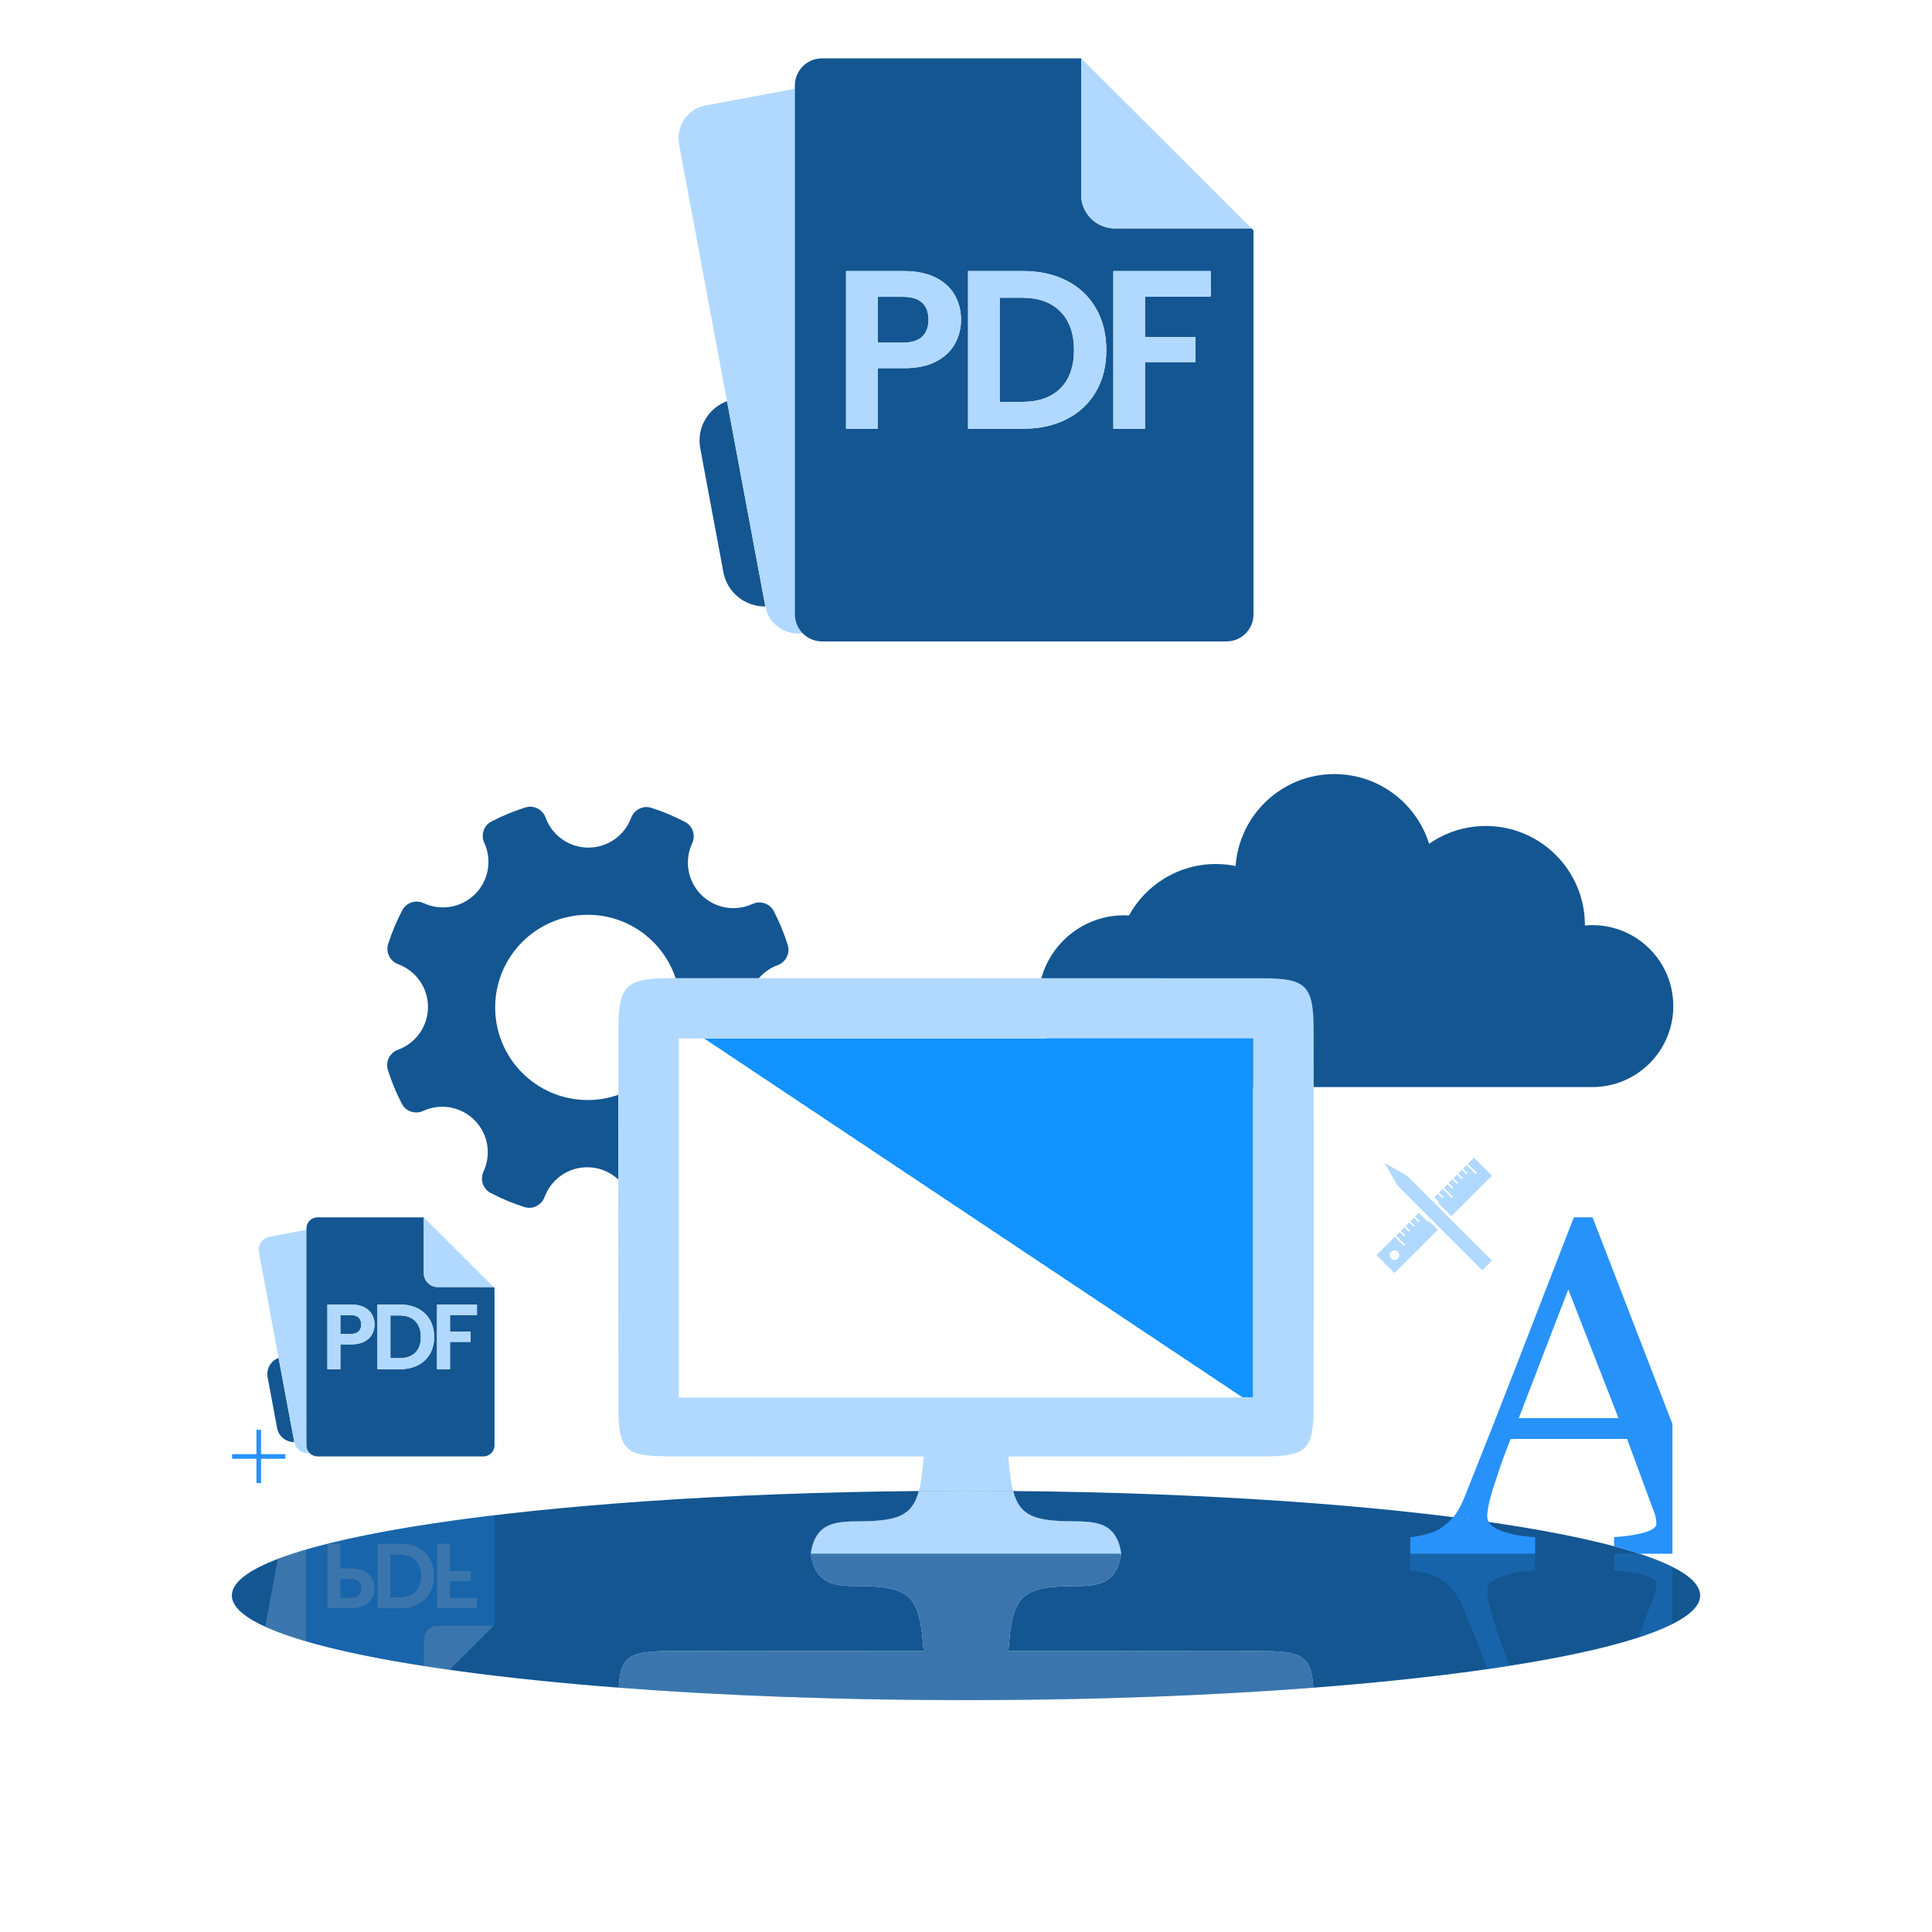 <?xml version="1.0" encoding="utf-8"?>
<!-- Generator: Adobe Illustrator 27.4.1, SVG Export Plug-In . SVG Version: 6.00 Build 0)  -->
<svg version="1.1" id="Work" xmlns="http://www.w3.org/2000/svg" xmlns:xlink="http://www.w3.org/1999/xlink" x="0px" y="0px"
	 viewBox="0 0 150 149.998" style="enable-background:new 0 0 150 149.998;" xml:space="preserve">
<style type="text/css">
	.st0{fill:#135692;}
	.st1{fill:none;}
	.st2{fill:#1293FF;}
	.st3{fill:#B1D9FF;}
	.st4{opacity:0.25;}
	.st5{opacity:0.25;fill:#2792FA;}
	.st6{fill:#2792FA;}
</style>
<path class="st0" d="M123.629,71.827c-0.195,0-0.387,0.012-0.578,0.029
	c0-0.01,0.001-0.019,0.001-0.029c0-4.252-3.447-7.698-7.698-7.698
	c-1.637,0-3.151,0.514-4.399,1.385c-0.973-3.136-3.897-5.414-7.354-5.414
	c-4.062,0-7.381,3.148-7.67,7.135c-0.495-0.1-1.006-0.153-1.53-0.153
	c-2.91,0-5.442,1.616-6.751,3.999c-0.124-0.007-0.246-0.019-0.371-0.019
	c-3.683,0-6.669,2.986-6.669,6.669c0,3.683,2.986,6.669,6.669,6.669h36.349
	c3.472,0,6.286-2.814,6.286-6.286C129.915,74.641,127.1,71.827,123.629,71.827z"/>
<path class="st0" d="M45.616,85.407c-3.971-0.011-7.182-3.24-7.17-7.211
	c0.011-3.972,3.24-7.182,7.211-7.171c3.172,0.009,5.854,2.073,6.801,4.927
	c1.509-0.001,3.75-0.003,6.459-0.004c0.391-0.45,0.888-0.807,1.46-1.015
	c0.636-0.231,0.985-0.917,0.784-1.562c-0.286-0.915-0.651-1.794-1.086-2.632
	c-0.311-0.598-1.039-0.836-1.651-0.555c-1.311,0.602-2.911,0.364-3.988-0.718
	c-1.077-1.083-1.306-2.684-0.696-3.992c0.285-0.61,0.05-1.34-0.546-1.654
	c-0.835-0.44-1.712-0.81-2.625-1.101c-0.644-0.206-1.332,0.141-1.567,0.775
	c-0.501,1.354-1.801,2.318-3.329,2.314c-1.528-0.004-2.823-0.976-3.315-2.333
	c-0.231-0.636-0.917-0.986-1.563-0.784c-0.918,0.287-1.801,0.653-2.641,1.091
	c-0.598,0.311-0.836,1.04-0.555,1.652c0.603,1.31,0.367,2.911-0.716,3.988
	c-1.082,1.077-2.684,1.307-3.992,0.698c-0.611-0.285-1.34-0.05-1.654,0.546
	c-0.44,0.835-0.81,1.713-1.1,2.626c-0.205,0.644,0.141,1.332,0.776,1.567
	c1.355,0.5,2.32,1.8,2.316,3.328c-0.004,1.528-0.974,2.823-2.331,3.317
	c-0.635,0.231-0.985,0.917-0.783,1.563c0.286,0.915,0.651,1.794,1.087,2.631
	c0.311,0.598,1.039,0.836,1.652,0.554c1.311-0.603,2.911-0.366,3.989,0.717
	c1.077,1.082,1.307,2.684,0.697,3.992c-0.285,0.611-0.05,1.34,0.546,1.654
	c0.835,0.44,1.712,0.809,2.625,1.1c0.644,0.205,1.332-0.141,1.567-0.775
	c0.5-1.354,1.8-2.319,3.328-2.315c0.932,0.002,1.774,0.367,2.404,0.957
	c0.001-2.195-0.002-4.389,0-6.583C47.259,85.26,46.456,85.409,45.616,85.407z"
	/>
<path class="st0" d="M54.62,131.461c0.806,0.044,1.621,0.085,2.444,0.124
	c-0.823-0.039-1.638-0.08-2.444-0.124H54.62z"/>
<path class="st0" d="M60.948,131.748c-0.001,0-0.003-0-0.004-0
	c1.006,0.036,2.025,0.068,3.052,0.097c-0,0-0.001-0-0.001-0
	C62.97,131.816,61.953,131.784,60.948,131.748z"/>
<path class="st0" d="M132,123.871c0-4.313-23.568-7.839-53.341-8.108l0,0
	c0.52,1.94,1.662,2.33,4.601,2.355c1.749,0.015,3.435,0.021,3.79,2.516
	c-0.355,2.494-2.041,2.501-3.79,2.516c-3.977,0.034-4.666,0.727-4.973,5.04
	c6.578,0,13.143-0.006,19.708,0.003c3.087,0.004,3.83,0.378,3.967,2.841
	C119.843,129.661,132,126.968,132,123.871z"/>
<path class="st0" d="M71.667,131.983L71.667,131.983c1.104,0.009,2.213,0.015,3.333,0.015
	c-1.119,0-2.228-0.006-3.331-0.015C71.668,131.983,71.668,131.983,71.667,131.983z"/>
<path class="st0" d="M70.66,131.972c-0.781-0.008-1.559-0.019-2.332-0.031
	c-0.363-0.006-0.724-0.013-1.085-0.02c-0.773-0.015-1.541-0.032-2.304-0.052
	c-0.144-0.004-0.287-0.007-0.431-0.011c-0.036-0.001-0.071-0.002-0.107-0.003
	c2.187,0.059,4.417,0.099,6.684,0.121c-0.067-0.001-0.133-0.001-0.2-0.002
	C70.811,131.973,70.735,131.973,70.66,131.972z"/>
<path class="st0" d="M48.045,131.032c-0,0-0.001-0-0.001-0
	c0.927,0.071,1.871,0.138,2.828,0.201h-0
	C49.916,131.17,48.971,131.103,48.045,131.032z"/>
<path class="st0" d="M66.74,123.149c-1.749-0.015-3.435-0.021-3.79-2.516
	c0.355-2.494,2.041-2.501,3.79-2.516c2.939-0.025,4.081-0.415,4.601-2.355
	c-29.773,0.269-53.341,3.795-53.341,8.108c0,3.097,12.157,5.79,30.038,7.161
	c0.137-2.463,0.881-2.836,3.967-2.841c6.565-0.009,13.13-0.003,19.708-0.003
	C71.406,123.876,70.717,123.183,66.74,123.149z"/>
<path class="st0" d="M51.181,131.254c0.013,0.001,0.026,0.002,0.04,0.003
	c-0.007-0-0.015-0.001-0.022-0.001
	C51.193,131.255,51.187,131.254,51.181,131.254z"/>
<path class="st0" d="M53.85,131.417c-0.783-0.045-1.558-0.092-2.324-0.141
	c-0.001-0-0.001,0-0.002-0c0.901,0.058,1.814,0.113,2.74,0.165
	c-0.022-0.001-0.044-0.003-0.066-0.004
	C54.083,131.43,53.966,131.424,53.85,131.417z"/>
<path class="st0" d="M60.863,131.745c-1.073-0.039-2.133-0.083-3.181-0.131
	c-0-0-0.001,0-0.001-0c-0,0-0,0-0,0
	c1.057,0.048,2.124,0.092,3.207,0.132c-0.003-0-0.006-0-0.009-0
	C60.873,131.746,60.868,131.745,60.863,131.745z"/>
<path class="st0" d="M98.779,131.256c0.013-0.001,0.026-0.002,0.04-0.003
	c-0.006,0-0.012,0.001-0.018,0.001
	C98.794,131.255,98.786,131.256,98.779,131.256z"/>
<path class="st0" d="M96.15,131.417c-0.116,0.007-0.232,0.013-0.348,0.02
	c-0.022,0.001-0.044,0.003-0.066,0.004c0.925-0.052,1.838-0.106,2.74-0.165
	c-0.001,0-0.001,0-0.002,0C97.707,131.325,96.933,131.373,96.15,131.417z"/>
<path class="st0" d="M99.129,131.234H99.129c0.956-0.064,1.901-0.13,2.828-0.201
	c-0,0-0.001,0-0.001,0C101.029,131.103,100.084,131.17,99.129,131.234z"/>
<path class="st0" d="M92.936,131.585c0.823-0.039,1.638-0.08,2.444-0.124h-0
	C94.574,131.505,93.759,131.546,92.936,131.585z"/>
<path class="st0" d="M86.005,131.845c-0,0-0.001,0-0.001,0
	c1.027-0.029,2.045-0.06,3.052-0.097c-0.001,0-0.003,0-0.004,0
	C88.047,131.784,87.03,131.816,86.005,131.845z"/>
<path class="st0" d="M92.318,131.614c-1.048,0.047-2.107,0.092-3.181,0.131
	c-0.005,0-0.01,0-0.015,0c-0.003,0-0.006,0-0.009,0
	c1.082-0.039,2.15-0.084,3.207-0.132c-0,0-0,0-0,0
	C92.319,131.614,92.318,131.614,92.318,131.614z"/>
<path class="st0" d="M85.061,131.869c-0.763,0.019-1.531,0.037-2.304,0.052
	c-0.361,0.007-0.722,0.014-1.085,0.02c-0.772,0.013-1.55,0.023-2.332,0.031
	c-0.076,0.001-0.151,0.002-0.227,0.002c-0.066,0.001-0.133,0.002-0.2,0.002
	c2.267-0.022,4.498-0.063,6.684-0.121c-0.035,0.001-0.071,0.002-0.107,0.003
	C85.348,131.861,85.204,131.865,85.061,131.869z"/>
<path class="st0" d="M78.331,131.983c-1.103,0.009-2.212,0.015-3.331,0.015
	c1.12,0,2.229-0.006,3.333-0.015l0,0C78.332,131.983,78.332,131.983,78.331,131.983z"
	/>
<path class="st0" d="M97.995,128.191c-6.565-0.009-13.13-0.003-19.708-0.003
	c0.307-4.312,0.995-5.005,4.973-5.04c1.749-0.015,3.435-0.021,3.79-2.516
	c-0.355-2.494-2.041-2.501-3.79-2.516c-2.939-0.025-4.081-0.415-4.601-2.355
	C77.448,115.752,76.23,115.744,75,115.744s-2.448,0.008-3.659,0.018
	c-0.52,1.94-1.662,2.33-4.601,2.355c-1.749,0.015-3.435,0.021-3.79,2.516
	c0.355,2.494,2.041,2.501,3.79,2.516c3.977,0.034,4.666,0.727,4.973,5.04
	c-6.578,0-13.143-0.006-19.708,0.003c-3.087,0.004-3.83,0.378-3.967,2.841
	c0.002,0,0.004,0,0.006,0c0,0,0.001,0,0.001,0
	c0.926,0.071,1.871,0.138,2.827,0.201h0
	c0.103,0.007,0.207,0.013,0.31,0.02c0.006,0,0.012,0.001,0.018,0.001
	c0.007,0,0.015,0.001,0.022,0.001c0.101,0.007,0.203,0.013,0.304,0.02
	c0.001,0,0.001,0,0.002,0c0.766,0.049,1.54,0.097,2.324,0.141
	c0.116,0.007,0.232,0.013,0.348,0.02c0.022,0.001,0.044,0.003,0.066,0.004
	c0.119,0.007,0.236,0.013,0.355,0.02h0c0.806,0.044,1.621,0.085,2.444,0.124
	c0.206,0.01,0.409,0.02,0.616,0.03c0,0,0,0,0,0
	c0,0,0.001,0,0.001,0c1.048,0.047,2.107,0.092,3.181,0.131
	c0.005,0,0.01,0,0.015,0c0.003,0,0.006,0,0.009,0
	c0.019,0.001,0.038,0.001,0.057,0.002c0.001,0,0.003,0,0.004,0
	c1.004,0.036,2.022,0.068,3.047,0.097c0,0,0.001,0,0.001,0
	c0.135,0.004,0.271,0.007,0.406,0.01c0.035,0.001,0.071,0.002,0.107,0.003
	c0.144,0.004,0.288,0.007,0.431,0.011c0.763,0.019,1.531,0.037,2.304,0.052
	c0.361,0.007,0.722,0.014,1.085,0.02c0.772,0.013,1.55,0.023,2.332,0.031
	c0.076,0.001,0.151,0.002,0.227,0.002c0.066,0.001,0.133,0.002,0.2,0.002
	c0.194,0.002,0.386,0.005,0.581,0.006c0.001,0,0.001,0,0.002,0
	c1.103,0.009,2.212,0.015,3.331,0.015s2.228-0.006,3.331-0.015
	c0.001,0,0.001,0,0.002,0c0.195-0.002,0.387-0.004,0.581-0.006
	c0.067-0.001,0.133-0.001,0.2-0.002c0.076-0.001,0.151-0.002,0.227-0.002
	c0.781-0.008,1.559-0.019,2.332-0.031c0.363-0.006,0.724-0.013,1.085-0.02
	c0.773-0.015,1.541-0.032,2.304-0.052c0.144-0.004,0.287-0.007,0.431-0.011
	c0.036-0.001,0.071-0.002,0.107-0.003c0.135-0.004,0.271-0.007,0.406-0.01
	c0,0,0.001-0,0.001-0c1.025-0.029,2.042-0.06,3.047-0.097
	c0.001,0,0.003-0,0.004-0c0.019-0.001,0.038-0.001,0.057-0.002
	c0.003-0,0.006-0,0.009-0c0.005-0,0.01-0,0.015-0
	c1.073-0.039,2.133-0.083,3.181-0.131c0-0,0.001,0,0.001-0
	c0,0,0,0,0,0c0.207-0.009,0.41-0.02,0.616-0.03
	c0.823-0.039,1.638-0.08,2.444-0.124h0c0.119-0.007,0.237-0.013,0.355-0.02
	c0.022-0.001,0.044-0.003,0.066-0.004c0.116-0.007,0.233-0.013,0.348-0.02
	c0.783-0.045,1.558-0.092,2.324-0.141c0.001-0,0.001,0,0.002-0
	c0.101-0.007,0.203-0.013,0.304-0.02c0.007-0,0.015-0.001,0.022-0.001
	c0.006-0,0.012-0.001,0.018-0.001c0.103-0.007,0.207-0.013,0.31-0.02
	h0c0.956-0.064,1.901-0.13,2.827-0.201c0,0,0.001-0,0.001-0
	c0.002-0,0.004-0,0.006-0
	C101.826,128.569,101.082,128.195,97.995,128.191z"/>
<g>
	<g>
		<polygon class="st1" points="54.666,80.623 52.704,80.623 52.704,108.499 74.267,108.499 
			75.733,108.499 96.48,108.499 		"/>
		<polygon class="st2" points="97.296,108.499 97.296,80.623 75.733,80.623 74.267,80.623 
			54.666,80.623 96.48,108.499 		"/>
		<path class="st3" d="M78.659,115.763c-0.184-0.685-0.292-1.559-0.372-2.685
			c6.578,0,13.143,0.006,19.708-0.003c3.5-0.005,3.991-0.471,3.997-3.934
			c0.016-9.719,0.015-19.437-0.001-29.156c-0.006-3.45-0.553-4.03-3.95-4.033
			c-7.436-0.008-38.645-0.008-46.081,0c-3.396,0.004-3.944,0.584-3.95,4.033
			c-0.017,9.719-0.017,19.437-0.001,29.156c0.006,3.463,0.497,3.929,3.997,3.934
			c6.565,0.009,13.13,0.003,19.708,0.003c-0.08,1.125-0.188,2-0.372,2.685
			C72.552,115.752,73.77,115.744,75,115.744S77.448,115.752,78.659,115.763z
			 M52.704,108.499V80.623h1.961h19.601h1.466h21.563v27.876h-0.816H75.733h-1.466
			H52.704z"/>
		<path class="st3" d="M75,115.744c-1.23,0-2.448,0.008-3.659,0.018l0,0
			C72.552,115.752,73.77,115.744,75,115.744z"/>
		<path class="st3" d="M78.659,115.763L78.659,115.763C77.448,115.752,76.23,115.744,75,115.744
			C76.23,115.744,77.448,115.752,78.659,115.763z"/>
		<path class="st3" d="M75,115.744c-1.23,0-2.448,0.008-3.659,0.018l0,0
			C72.552,115.752,73.77,115.744,75,115.744z"/>
		<path class="st3" d="M78.659,115.763L78.659,115.763C77.448,115.752,76.23,115.744,75,115.744
			C76.23,115.744,77.448,115.752,78.659,115.763z"/>
		<path class="st3" d="M78.659,115.763L78.659,115.763C77.448,115.752,76.23,115.744,75,115.744
			C76.23,115.744,77.448,115.752,78.659,115.763z"/>
		<path class="st3" d="M75,115.744c-1.23,0-2.448,0.008-3.659,0.018l0,0
			C72.552,115.752,73.77,115.744,75,115.744z"/>
		<path class="st3" d="M66.74,118.118c-1.749,0.015-3.435,0.021-3.79,2.516h24.099
			c-0.355-2.494-2.041-2.501-3.79-2.516c-2.939-0.025-4.081-0.415-4.601-2.355
			C77.448,115.752,76.23,115.744,75,115.744s-2.448,0.008-3.659,0.018
			C70.821,117.702,69.679,118.092,66.74,118.118z"/>
	</g>
	<g class="st4">
		<path class="st3" d="M79.34,131.972c-0.335,0.004-0.668,0.008-1.005,0.011
			C78.672,131.98,79.005,131.975,79.34,131.972z"/>
		<path class="st3" d="M60.93,131.748c-0.022-0.001-0.045-0.001-0.067-0.002
			C60.885,131.746,60.908,131.747,60.93,131.748z"/>
		<path class="st3" d="M57.68,131.614c-0.199-0.009-0.393-0.019-0.591-0.029
			C57.287,131.595,57.482,131.605,57.68,131.614z"/>
		<path class="st3" d="M64.939,131.869c-0.314-0.008-0.629-0.015-0.941-0.024
			C64.31,131.854,64.626,131.861,64.939,131.869z"/>
		<path class="st3" d="M71.664,131.983c-0.337-0.003-0.67-0.007-1.005-0.011
			C70.995,131.975,71.328,131.98,71.664,131.983z"/>
		<path class="st3" d="M68.328,131.94c-0.363-0.006-0.724-0.013-1.085-0.02
			C67.604,131.928,67.965,131.934,68.328,131.94z"/>
		<path class="st3" d="M92.911,131.586c-0.198,0.009-0.393,0.019-0.591,0.029
			C92.518,131.605,92.713,131.595,92.911,131.586z"/>
		<polygon class="st3" points="48.038,131.032 48.042,131.032 48.038,131.032 		"/>
		<path class="st3" d="M99.127,131.234c-0.215,0.014-0.432,0.028-0.648,0.042
			C98.695,131.262,98.912,131.248,99.127,131.234z"/>
		<path class="st3" d="M82.757,131.921c-0.361,0.007-0.722,0.014-1.085,0.02
			C82.035,131.934,82.396,131.928,82.757,131.921z"/>
		<path class="st3" d="M89.137,131.745c-0.022,0.001-0.045,0.001-0.067,0.002
			C89.092,131.747,89.115,131.746,89.137,131.745z"/>
		<polygon class="st3" points="101.962,131.032 101.962,131.032 101.958,131.032 		"/>
		<path class="st3" d="M51.521,131.276c-0.216-0.014-0.434-0.027-0.648-0.042
			C51.088,131.248,51.305,131.262,51.521,131.276z"/>
		<path class="st3" d="M96.15,131.417c-0.254,0.015-0.508,0.029-0.765,0.043
			C95.641,131.446,95.895,131.432,96.15,131.417z"/>
		<path class="st3" d="M86.002,131.845c-0.312,0.009-0.627,0.016-0.941,0.024
			C85.374,131.861,85.69,131.854,86.002,131.845z"/>
		<path class="st3" d="M54.615,131.46c-0.256-0.014-0.51-0.029-0.765-0.043
			C54.105,131.432,54.359,131.446,54.615,131.46z"/>
		<path class="st3" d="M78.336,131.983c0.132-0.001,0.263-0.003,0.394-0.004
			c-0.133,0.001-0.264,0.003-0.396,0.004
			C78.334,131.983,78.335,131.983,78.336,131.983z"/>
		<path class="st3" d="M78.333,131.983c0.133-0.001,0.264-0.003,0.396-0.004
			c0.128-0.001,0.256-0.003,0.384-0.004c-0.261,0.003-0.52,0.006-0.782,0.008
			C78.332,131.983,78.332,131.983,78.333,131.983z"/>
		<path class="st3" d="M71.664,131.983c0.001,0,0.002,0,0.002,0
			c-0.133-0.001-0.264-0.003-0.396-0.004
			C71.402,131.98,71.532,131.982,71.664,131.983z"/>
		<path class="st3" d="M71.271,131.978c0.133,0.001,0.264,0.003,0.396,0.004
			c0.001,0,0.001,0,0.002,0c-0.262-0.002-0.521-0.006-0.782-0.008
			C71.014,131.976,71.143,131.977,71.271,131.978z"/>
		<path class="st3" d="M63.998,131.845c0.087,0.002,0.176,0.005,0.263,0.007
			c-0.088-0.002-0.177-0.004-0.265-0.007
			C63.997,131.845,63.998,131.845,63.998,131.845z"/>
		<path class="st3" d="M63.996,131.845c0.088,0.003,0.177,0.004,0.265,0.007
			c0.082,0.002,0.164,0.004,0.246,0.006c-0.171-0.005-0.343-0.008-0.513-0.013
			C63.995,131.845,63.996,131.845,63.996,131.845z"/>
		<path class="st3" d="M57.238,131.593c0.013,0.001,0.026,0.001,0.039,0.002
			c-0.008-0-0.016-0.001-0.024-0.001
			C57.248,131.594,57.243,131.593,57.238,131.593z"/>
		<path class="st3" d="M57.278,131.595c0.134,0.007,0.267,0.013,0.402,0.019
			c-0.116-0.005-0.231-0.011-0.347-0.017
			C57.315,131.597,57.296,131.596,57.278,131.595z"/>
		<path class="st3" d="M57.089,131.586c0.04,0.002,0.079,0.004,0.119,0.006
			c-0.043-0.002-0.086-0.004-0.128-0.006
			C57.082,131.586,57.086,131.586,57.089,131.586z"/>
		<path class="st3" d="M57.68,131.614c0,0,0,0,0.001,0
			c-0.117-0.005-0.232-0.011-0.347-0.017
			C57.449,131.603,57.564,131.609,57.68,131.614z"/>
		<path class="st3" d="M57.208,131.592c0.01,0,0.021,0.001,0.031,0.001
			c0.005,0,0.01,0,0.015,0.001
			C57.238,131.593,57.223,131.592,57.208,131.592z"/>
		<path class="st3" d="M57.238,131.593c0.032,0.002,0.063,0.003,0.095,0.005
			c-0.005-0-0.011-0.001-0.016-0.001
			C57.291,131.596,57.264,131.594,57.238,131.593z"/>
		<path class="st3" d="M57.333,131.598c0.116,0.006,0.231,0.011,0.347,0.017
			c0,0,0.001,0,0.001,0c-0.123-0.006-0.244-0.012-0.365-0.018
			C57.322,131.597,57.328,131.597,57.333,131.598z"/>
		<path class="st3" d="M60.893,131.746c0.008,0,0.017,0.001,0.026,0.001
			c0.007,0,0.014,0,0.02,0.001c-0.003-0-0.006-0-0.009-0
			C60.918,131.747,60.906,131.747,60.893,131.746z"/>
		<path class="st3" d="M60.94,131.748c0.003,0,0.006,0,0.009,0
			c-0.01-0-0.019-0.001-0.029-0.001
			C60.926,131.747,60.933,131.748,60.94,131.748z"/>
		<path class="st3" d="M89.06,131.748c0.007-0,0.014-0,0.02-0.001
			c0.009-0,0.017-0.001,0.026-0.001c-0.012,0-0.025,0.001-0.037,0.001
			C89.067,131.748,89.064,131.748,89.06,131.748z"/>
		<path class="st3" d="M89.06,131.748c0.007-0,0.014-0,0.02-0.001
			c-0.01,0-0.019,0.001-0.029,0.001
			C89.055,131.748,89.057,131.748,89.06,131.748z"/>
		<path class="st3" d="M86.002,131.845c0.001-0,0.001,0,0.002-0
			c-0.088,0.003-0.177,0.004-0.265,0.007
			C85.826,131.849,85.914,131.847,86.002,131.845z"/>
		<path class="st3" d="M85.738,131.852c0.088-0.002,0.177-0.004,0.265-0.007
			c0,0,0.001-0,0.001-0c-0.17,0.005-0.343,0.009-0.513,0.013
			C85.574,131.856,85.656,131.854,85.738,131.852z"/>
		<polygon class="st3" points="101.958,131.032 101.961,131.032 101.962,131.032 101.958,131.032 
					"/>
		<polygon class="st3" points="101.958,131.032 101.961,131.032 101.955,131.032 		"/>
		<path class="st3" d="M95.381,131.461c0.085-0.005,0.168-0.01,0.253-0.014
			c-0.083,0.005-0.165,0.009-0.249,0.014
			C95.384,131.46,95.382,131.46,95.381,131.461z"/>
		<path class="st3" d="M95.381,131.461c0.085-0.005,0.168-0.01,0.253-0.014
			c0.056-0.003,0.112-0.006,0.167-0.009c-0.141,0.008-0.28,0.016-0.421,0.024
			C95.38,131.461,95.381,131.461,95.381,131.461z"/>
		<path class="st3" d="M92.722,131.595c0.013-0.001,0.026-0.001,0.039-0.002
			c-0.005,0-0.01,0-0.015,0.001
			C92.739,131.594,92.73,131.595,92.722,131.595z"/>
		<path class="st3" d="M92.32,131.614c0.135-0.006,0.269-0.013,0.402-0.019
			c-0.019,0.001-0.037,0.002-0.056,0.003
			C92.551,131.603,92.436,131.609,92.32,131.614z"/>
		<path class="st3" d="M92.319,131.614c0,0,0,0,0.001,0
			c0.116-0.005,0.231-0.011,0.347-0.017
			C92.551,131.603,92.436,131.609,92.319,131.614z"/>
		<path class="st3" d="M92.921,131.585c-0.043,0.002-0.086,0.004-0.128,0.006
			c0.039-0.002,0.079-0.004,0.119-0.006
			C92.914,131.586,92.918,131.586,92.921,131.585z"/>
		<path class="st3" d="M92.747,131.594c0.005-0,0.01-0,0.015-0.001
			c0.01-0,0.02-0.001,0.031-0.001
			C92.777,131.592,92.762,131.593,92.747,131.594z"/>
		<path class="st3" d="M92.667,131.598c0.032-0.002,0.063-0.003,0.095-0.005
			c-0.026,0.001-0.053,0.003-0.079,0.004
			C92.678,131.597,92.672,131.597,92.667,131.598z"/>
		<path class="st3" d="M92.318,131.614c0-0,0.001,0,0.001-0
			c0.117-0.005,0.232-0.011,0.347-0.017c0.005-0,0.011-0.001,0.016-0.001
			C92.562,131.603,92.44,131.609,92.318,131.614z"/>
		<path class="st3" d="M54.366,131.446c0.085,0.005,0.168,0.01,0.253,0.014
			c-0.001-0-0.003-0-0.004-0
			C54.532,131.456,54.449,131.451,54.366,131.446z"/>
		<path class="st3" d="M54.366,131.446c0.085,0.005,0.168,0.01,0.253,0.014
			c0,0,0,0,0.001,0c-0.141-0.008-0.281-0.016-0.421-0.024
			C54.255,131.44,54.311,131.443,54.366,131.446z"/>
		<path class="st3" d="M98.479,131.276c0.107-0.007,0.215-0.014,0.323-0.021
			c-0.059,0.004-0.119,0.008-0.178,0.011
			C98.575,131.269,98.527,131.273,98.479,131.276z"/>
		<path class="st3" d="M98.801,131.255c0.109-0.007,0.219-0.014,0.327-0.021
			c-0.049,0.003-0.098,0.006-0.148,0.01
			C98.921,131.247,98.861,131.251,98.801,131.255z"/>
		<path class="st3" d="M98.98,131.243c0.049-0.003,0.099-0.006,0.148-0.01
			c-0,0-0.001,0-0.001,0C99.078,131.237,99.029,131.24,98.98,131.243z"/>
		<path class="st3" d="M98.476,131.276c0.001-0,0.002-0,0.003-0
			c0.048-0.003,0.096-0.006,0.145-0.009
			C98.574,131.269,98.525,131.273,98.476,131.276z"/>
		<path class="st3" d="M98.623,131.266c0.169-0.011,0.338-0.021,0.505-0.033
			c-0.108,0.007-0.218,0.014-0.327,0.021
			C98.742,131.259,98.682,131.263,98.623,131.266z"/>
		<path class="st3" d="M98.476,131.276c0.049-0.003,0.098-0.006,0.148-0.01
			c0.059-0.004,0.119-0.008,0.178-0.011c0.109-0.007,0.219-0.014,0.327-0.021
			c0,0,0-0,0-0c-0.217,0.014-0.437,0.028-0.655,0.042
			C98.474,131.276,98.475,131.276,98.476,131.276z"/>
		<polygon class="st3" points="48.038,131.032 48.039,131.032 48.042,131.032 48.042,131.032 		"/>
		<polygon class="st3" points="48.042,131.032 48.045,131.032 48.039,131.032 		"/>
		<path class="st3" d="M51.199,131.255c0.108,0.007,0.215,0.014,0.323,0.021
			c-0.048-0.003-0.096-0.006-0.145-0.009
			C51.317,131.263,51.258,131.259,51.199,131.255z"/>
		<path class="st3" d="M50.872,131.234c0.108,0.007,0.218,0.014,0.327,0.021
			c-0.06-0.004-0.12-0.008-0.179-0.012
			C50.97,131.24,50.921,131.237,50.872,131.234z"/>
		<path class="st3" d="M50.873,131.234c-0-0-0.001,0-0.001-0
			c0.049,0.003,0.098,0.006,0.148,0.01
			C50.971,131.24,50.922,131.237,50.873,131.234z"/>
		<path class="st3" d="M51.521,131.276c0.001,0,0.002,0,0.003,0
			c-0.049-0.003-0.098-0.006-0.148-0.01
			C51.425,131.269,51.473,131.273,51.521,131.276z"/>
		<path class="st3" d="M50.872,131.234c0.167,0.011,0.336,0.022,0.505,0.033
			c-0.059-0.004-0.119-0.008-0.178-0.011
			C51.09,131.248,50.98,131.241,50.872,131.234z"/>
		<path class="st3" d="M50.872,131.234c0.108,0.007,0.218,0.014,0.327,0.021
			c0.059,0.004,0.119,0.008,0.178,0.011c0.049,0.003,0.098,0.006,0.148,0.01
			c0.001,0,0.001,0,0.002,0c-0.218-0.014-0.438-0.028-0.655-0.042
			C50.872,131.234,50.872,131.234,50.872,131.234z"/>
		<polygon class="st3" points="101.962,131.032 101.962,131.032 101.961,131.032 		"/>
		<path class="st3" d="M60.893,131.746c0.008,0,0.017,0.001,0.026,0.001
			c-0.014-0-0.028-0.001-0.041-0.001
			C60.883,131.746,60.888,131.746,60.893,131.746z"/>
		<polygon class="st3" points="48.038,131.032 48.039,131.032 48.038,131.032 		"/>
		<path class="st3" d="M92.762,131.593c0.055-0.003,0.109-0.005,0.163-0.008
			c-0.001,0-0.003,0-0.004,0
			C92.868,131.588,92.815,131.591,92.762,131.593z"/>
		<path class="st3" d="M89.107,131.746c0.005-0,0.01-0,0.015-0.001
			c-0.014,0-0.028,0.001-0.041,0.001
			C89.089,131.747,89.098,131.747,89.107,131.746z"/>
		<path class="st3" d="M57.075,131.585c0.055,0.003,0.109,0.005,0.163,0.008
			c-0.053-0.003-0.106-0.005-0.159-0.008
			C57.078,131.585,57.076,131.585,57.075,131.585z"/>
		<path class="st3" d="M92.683,131.597c0.026-0.001,0.052-0.003,0.079-0.004
			c-0.013,0.001-0.026,0.001-0.039,0.002
			C92.709,131.596,92.696,131.596,92.683,131.597z"/>
		<path class="st3" d="M57.238,131.593c0.026,0.001,0.053,0.003,0.079,0.004
			c-0.013-0.001-0.026-0.001-0.039-0.002
			C57.265,131.594,57.251,131.594,57.238,131.593z"/>
		<path class="st3" d="M97.995,128.191c-6.565-0.009-13.13-0.003-19.708-0.003
			c0.307-4.312,0.995-5.005,4.973-5.04c1.749-0.015,3.435-0.021,3.79-2.516
			H62.95c0.355,2.494,2.041,2.501,3.79,2.516
			c3.977,0.034,4.666,0.727,4.973,5.04c-6.578,0-13.143-0.006-19.708,0.003
			c-3.087,0.004-3.83,0.378-3.967,2.841c0,0,0.001,0,0.002,0
			c0.002,0,0.004,0,0.006,0c0.926,0.071,1.871,0.138,2.827,0.201
			c0.217,0.014,0.437,0.028,0.655,0.042c0.766,0.049,1.54,0.097,2.324,0.141
			c0.116,0.007,0.232,0.013,0.348,0.02c0.141,0.008,0.28,0.016,0.421,0.024
			c0.81,0.044,1.628,0.086,2.455,0.125c0.055,0.003,0.109,0.005,0.163,0.008
			c0.013,0.001,0.026,0.001,0.039,0.002c0.013,0.001,0.026,0.001,0.039,0.002
			c0.122,0.006,0.243,0.012,0.365,0.018c1.048,0.047,2.107,0.092,3.181,0.131
			c0.005,0,0.01,0,0.015,0c0.014,0,0.028,0.001,0.041,0.001
			c0.01,0,0.019,0.001,0.029,0.001c1.004,0.036,2.022,0.068,3.047,0.097
			c0.17,0.005,0.343,0.009,0.513,0.013c0.144,0.004,0.288,0.007,0.431,0.011
			c0.763,0.019,1.531,0.037,2.304,0.052c0.361,0.007,0.722,0.014,1.085,0.02
			c0.772,0.013,1.55,0.023,2.332,0.031c0.076,0.001,0.151,0.002,0.227,0.002
			c0.261,0.003,0.52,0.006,0.782,0.008c1.103,0.009,2.212,0.015,3.331,0.015
			s2.228-0.006,3.331-0.015c0.262-0.002,0.521-0.006,0.782-0.008
			c0.076-0.001,0.151-0.002,0.227-0.002c0.781-0.008,1.559-0.019,2.332-0.031
			c0.363-0.006,0.724-0.013,1.085-0.02c0.773-0.015,1.541-0.032,2.304-0.052
			c0.144-0.004,0.287-0.007,0.431-0.011c0.171-0.005,0.343-0.008,0.513-0.013
			c1.025-0.029,2.042-0.06,3.047-0.097c0.01-0,0.019-0.001,0.029-0.001
			c0.014-0,0.028-0.001,0.041-0.001c0.005-0,0.01-0,0.015-0
			c1.073-0.039,2.133-0.083,3.181-0.131c0.123-0.006,0.244-0.012,0.365-0.018
			c0.013-0.001,0.026-0.001,0.039-0.002c0.013-0.001,0.026-0.001,0.039-0.002
			c0.055-0.003,0.109-0.005,0.163-0.008c0.827-0.039,1.646-0.08,2.455-0.125
			c0.141-0.008,0.281-0.016,0.421-0.024c0.116-0.007,0.233-0.013,0.348-0.02
			c0.783-0.045,1.558-0.092,2.324-0.141c0.218-0.014,0.438-0.028,0.655-0.042
			c0.956-0.064,1.901-0.13,2.827-0.201c0.002-0,0.004-0,0.006-0
			c0.001,0,0.001-0,0.002-0C101.826,128.569,101.082,128.195,97.995,128.191z"/>
	</g>
</g>
<path class="st5" d="M39.562,117.508c0.064-0.007,0.128-0.014,0.192-0.021
	C39.69,117.494,39.626,117.501,39.562,117.508z"/>
<path class="st5" d="M51.413,116.473c0.052-0.003,0.105-0.007,0.157-0.01
	C51.518,116.466,51.465,116.47,51.413,116.473z"/>
<path class="st5" d="M46.978,116.795c-0.002,0-0.003,0-0.005,0
	c0.024-0.002,0.047-0.004,0.071-0.006
	C47.023,116.791,47.001,116.793,46.978,116.795z"/>
<path class="st5" d="M44.165,117.038c-0.002,0-0.003,0-0.005,0
	c0.009-0.001,0.018-0.002,0.027-0.002
	C44.18,117.036,44.172,117.037,44.165,117.038z"/>
<path class="st5" d="M44.218,117.033c-0.01,0.001-0.021,0.002-0.031,0.003
	c0.023-0.002,0.045-0.004,0.068-0.006
	C44.243,117.031,44.231,117.032,44.218,117.033z"/>
<path class="st5" d="M44.334,117.022c-0.039,0.004-0.077,0.007-0.116,0.011
	c0.012-0.001,0.024-0.002,0.036-0.003C44.281,117.027,44.308,117.025,44.334,117.022z"
	/>
<polygon class="st5" points="34.286,118.186 34.286,118.186 34.286,118.186 "/>
<path class="st5" d="M35.839,117.969c0.08-0.011,0.159-0.022,0.239-0.033
	C35.998,117.947,35.92,117.958,35.839,117.969z"/>
<path class="st5" d="M37.638,117.736c0.092-0.011,0.183-0.023,0.275-0.034
	C37.82,117.714,37.729,117.725,37.638,117.736z"/>
<path class="st5" d="M41.764,117.271c-0,0-0,0-0,0
	c-0.015,0.002-0.03,0.003-0.045,0.005c0.008-0.001,0.016-0.002,0.025-0.002
	C41.75,117.272,41.757,117.271,41.764,117.271z"/>
<path class="st5" d="M41.764,117.271c-0.007,0.001-0.014,0.001-0.021,0.002
	c0.007-0.001,0.014-0.001,0.022-0.002
	C41.764,117.271,41.764,117.271,41.764,117.271z"/>
<polygon class="st5" points="56.028,116.207 56.027,116.207 56.028,116.207 "/>
<polygon class="st6" points="20.269,111.009 19.91,111.009 19.91,112.9 18.019,112.9 
	18.019,113.259 19.91,113.259 19.91,115.15 20.269,115.15 20.269,113.259 
	22.16,113.259 22.16,112.9 20.269,112.9 "/>
<g>
	<path class="st0" d="M20.778,106.926l0.736,3.945c0.122,0.651,0.695,1.101,1.336,1.092
		l-1.22-6.537C21.029,105.648,20.656,106.274,20.778,106.926z"/>
	<path class="st3" d="M23.79,95.482l-2.839,0.53c-0.575,0.107-0.955,0.661-0.847,1.237
		l1.526,8.176l1.22,6.537c0.104,0.558,0.629,0.928,1.186,0.852
		c-0.152-0.155-0.246-0.367-0.246-0.602V95.482z"/>
	<path class="st0" d="M27.224,102.105h-0.798v1.46h0.798c0.278,0,0.484-0.063,0.619-0.191
		c0.134-0.127,0.201-0.305,0.201-0.536
		C28.044,102.349,27.771,102.105,27.224,102.105z"/>
	<path class="st0" d="M38.327,99.927h-4.348c-0.593,0-1.074-0.481-1.074-1.074v-4.339h-8.251
		c-0.476,0-0.863,0.386-0.863,0.863v0.106v16.73c0,0.234,0.094,0.446,0.246,0.602
		c0.157,0.161,0.375,0.261,0.617,0.261h12.876c0.476,0,0.863-0.386,0.863-0.863
		V99.992L38.327,99.927z M28.889,103.593c-0.127,0.235-0.326,0.424-0.597,0.568
		c-0.271,0.144-0.613,0.216-1.025,0.216h-0.841v1.927h-1.007v-5.02h1.848
		c0.388,0,0.719,0.068,0.993,0.202c0.273,0.134,0.478,0.319,0.615,0.554
		c0.137,0.235,0.205,0.501,0.205,0.798
		C29.08,103.107,29.016,103.359,28.889,103.593z M33.378,105.121
		c-0.218,0.377-0.528,0.668-0.928,0.874c-0.4,0.206-0.864,0.309-1.391,0.309
		h-1.755v-5.02h1.755c0.527,0,0.991,0.103,1.391,0.31
		c0.4,0.206,0.71,0.5,0.928,0.881c0.218,0.381,0.327,0.823,0.327,1.327
		C33.706,104.306,33.597,104.745,33.378,105.121z M37.03,102.098h-2.093v1.287h1.604
		v0.799h-1.604v2.121h-1.007v-5.02h3.1V102.098z"/>
	<path class="st0" d="M31.023,102.133h-0.712v3.315h0.712c0.527,0,0.935-0.144,1.222-0.431
		c0.288-0.288,0.431-0.693,0.431-1.215c0-0.523-0.144-0.932-0.431-1.226
		C31.958,102.281,31.55,102.133,31.023,102.133z"/>
	<path class="st3" d="M33.979,99.927h4.348l-5.423-5.413v4.339
		C32.904,99.446,33.385,99.927,33.979,99.927z"/>
	<path class="st3" d="M28.26,101.486c-0.273-0.134-0.604-0.202-0.993-0.202h-1.848v5.02
		h1.007v-1.927h0.841c0.412,0,0.754-0.072,1.025-0.216
		c0.271-0.144,0.47-0.333,0.597-0.568c0.127-0.235,0.191-0.487,0.191-0.755
		c0-0.297-0.068-0.563-0.205-0.798C28.738,101.805,28.534,101.621,28.26,101.486z
		 M27.843,103.374c-0.135,0.127-0.341,0.191-0.619,0.191h-0.798v-1.46h0.798
		c0.547,0,0.82,0.245,0.82,0.734C28.044,103.068,27.977,103.247,27.843,103.374z"/>
	<path class="st3" d="M32.45,101.594c-0.4-0.206-0.864-0.31-1.391-0.31h-1.755v5.02
		h1.755c0.527,0,0.991-0.103,1.391-0.309c0.4-0.206,0.71-0.497,0.928-0.874
		c0.218-0.376,0.327-0.816,0.327-1.319c0-0.504-0.109-0.946-0.327-1.327
		C33.16,102.094,32.851,101.8,32.45,101.594z M32.245,105.017
		c-0.287,0.288-0.695,0.431-1.222,0.431h-0.712v-3.315h0.712
		c0.527,0,0.935,0.147,1.222,0.442c0.288,0.295,0.431,0.704,0.431,1.226
		C32.677,104.324,32.533,104.73,32.245,105.017z"/>
	<polygon class="st3" points="33.93,106.305 34.937,106.305 34.937,104.183 36.541,104.183 
		36.541,103.385 34.937,103.385 34.937,102.098 37.03,102.098 37.03,101.285 
		33.93,101.285 	"/>
</g>
<g>
	<path class="st0" d="M54.367,34.802l1.796,9.62c0.297,1.589,1.696,2.684,3.258,2.663
		l-2.976-15.942C54.98,31.687,54.07,33.214,54.367,34.802z"/>
	<path class="st3" d="M61.713,6.895l-6.924,1.293c-1.403,0.262-2.329,1.612-2.067,3.016
		l3.722,19.939l2.976,15.942c0.254,1.362,1.534,2.263,2.891,2.077
		c-0.37-0.379-0.599-0.896-0.599-1.467V6.895z"/>
	<path class="st0" d="M70.089,23.045h-1.947v3.56h1.947c0.678,0,1.181-0.155,1.509-0.465
		c0.326-0.309,0.491-0.745,0.491-1.306C72.088,23.641,71.422,23.045,70.089,23.045
		z"/>
	<path class="st0" d="M97.163,17.734H86.56c-1.447,0-2.62-1.173-2.62-2.62V4.534H63.817
		c-1.162,0-2.104,0.942-2.104,2.104v0.258v40.8c0,0.571,0.23,1.088,0.599,1.467
		c0.382,0.392,0.914,0.637,1.505,0.637h31.401c1.162,0,2.104-0.942,2.104-2.104
		V17.893L97.163,17.734z M74.149,26.675c-0.309,0.573-0.795,1.035-1.456,1.385
		c-0.661,0.351-1.494,0.526-2.499,0.526h-2.052v4.701h-2.456V21.045h4.508
		c0.947,0,1.754,0.165,2.421,0.492c0.667,0.327,1.166,0.777,1.499,1.35
		c0.333,0.573,0.5,1.222,0.5,1.947C74.613,25.489,74.459,26.103,74.149,26.675z
		 M85.096,30.402c-0.532,0.919-1.287,1.628-2.263,2.131
		c-0.976,0.503-2.107,0.754-3.393,0.754h-4.28V21.045h4.28
		c1.286,0,2.418,0.252,3.393,0.755c0.976,0.503,1.731,1.219,2.263,2.148
		c0.532,0.93,0.798,2.008,0.798,3.236C85.894,28.412,85.628,29.484,85.096,30.402z
		 M94,23.028h-5.104v3.138h3.911v1.948h-3.911v5.173h-2.456V21.045h7.56V23.028
		z"/>
	<path class="st0" d="M79.352,23.115h-1.737v8.085h1.737c1.286,0,2.28-0.35,2.981-1.052
		c0.702-0.702,1.052-1.69,1.052-2.964c0-1.275-0.35-2.272-1.052-2.991
		C81.632,23.475,80.638,23.115,79.352,23.115z"/>
	<path class="st3" d="M86.56,17.734h10.604L83.94,4.534v10.581
		C83.94,16.561,85.113,17.734,86.56,17.734z"/>
	<path class="st3" d="M72.614,21.537c-0.667-0.327-1.474-0.492-2.421-0.492h-4.508v12.242
		h2.456v-4.701h2.052c1.005,0,1.838-0.175,2.499-0.526
		c0.661-0.35,1.147-0.812,1.456-1.385c0.31-0.572,0.465-1.187,0.465-1.841
		c0-0.725-0.167-1.373-0.5-1.947C73.78,22.314,73.281,21.864,72.614,21.537z
		 M71.597,26.14c-0.328,0.31-0.831,0.465-1.509,0.465h-1.947v-3.56h1.947
		c1.333,0,2,0.596,2,1.789C72.088,25.395,71.924,25.831,71.597,26.14z"/>
	<path class="st3" d="M82.833,21.8c-0.976-0.503-2.107-0.755-3.393-0.755h-4.28v12.242
		h4.28c1.286,0,2.418-0.251,3.393-0.754c0.976-0.503,1.731-1.213,2.263-2.131
		c0.532-0.918,0.798-1.99,0.798-3.218c0-1.228-0.266-2.306-0.798-3.236
		C84.564,23.019,83.809,22.303,82.833,21.8z M82.333,30.148
		c-0.701,0.702-1.695,1.052-2.981,1.052h-1.737v-8.085h1.737
		c1.286,0,2.28,0.359,2.981,1.078c0.702,0.719,1.052,1.716,1.052,2.991
		C83.385,28.458,83.035,29.446,82.333,30.148z"/>
	<polygon class="st3" points="86.44,33.287 88.896,33.287 88.896,28.114 92.807,28.114 
		92.807,26.166 88.896,26.166 88.896,23.028 94,23.028 94,21.045 
		86.44,21.045 	"/>
</g>
<g class="st4">
	<path class="st3" d="M21.571,121.04l-0.981,5.256c0.867,0.396,1.939,0.778,3.2,1.145
		v-7.138C22.969,120.543,22.227,120.788,21.571,121.04z"/>
	<path class="st6" d="M27.224,122.586h-0.798v1.46h0.798c0.547,0,0.82-0.245,0.82-0.734
		c0-0.23-0.068-0.409-0.201-0.536C27.709,122.65,27.502,122.586,27.224,122.586z"/>
	<path class="st6" d="M33.979,126.224h4.348l0.065-0.065v-8.513
		c-5.161,0.617-9.547,1.361-12.91,2.2h0.945v1.928h0.841
		c0.412,0,0.754,0.072,1.025,0.216c0.271,0.144,0.47,0.333,0.597,0.568
		c0.127,0.235,0.191,0.487,0.191,0.755c0,0.297-0.068,0.563-0.205,0.798
		c-0.137,0.235-0.341,0.42-0.615,0.554s-0.604,0.202-0.993,0.202h-1.849v-5.004
		c-0.576,0.144-1.115,0.292-1.629,0.441v7.138
		c2.399,0.698,5.477,1.339,9.114,1.907v-2.05
		C32.904,126.705,33.385,126.224,33.979,126.224z M33.93,119.846h1.007v2.121h1.604
		v0.799h-1.604v1.287h2.093v0.813h-3.1V119.846z M31.059,124.866h-1.755v-5.02
		h1.755c0.527,0,0.991,0.103,1.391,0.309c0.4,0.206,0.71,0.497,0.928,0.874
		c0.218,0.376,0.327,0.816,0.327,1.319s-0.109,0.946-0.327,1.327
		s-0.528,0.675-0.928,0.881C32.05,124.763,31.586,124.866,31.059,124.866z"/>
	<path class="st6" d="M31.023,120.702H30.311v3.315h0.712c0.527,0,0.935-0.147,1.222-0.442
		c0.288-0.295,0.431-0.704,0.431-1.226c0-0.522-0.144-0.928-0.431-1.215
		C31.958,120.846,31.55,120.702,31.023,120.702z"/>
	<path class="st3" d="M33.979,126.224c-0.593,0-1.074,0.481-1.074,1.074v2.05
		c0.648,0.101,1.314,0.2,1.996,0.296l3.426-3.42H33.979z"/>
	<path class="st3" d="M25.419,119.846v0.016c0.021-0.005,0.041-0.011,0.062-0.016H25.419z"
		/>
	<path class="st3" d="M27.268,124.866c0.388,0,0.719-0.068,0.993-0.202
		s0.478-0.319,0.615-0.554c0.137-0.235,0.205-0.501,0.205-0.798
		c0-0.268-0.063-0.52-0.191-0.755c-0.127-0.235-0.326-0.424-0.597-0.568
		c-0.271-0.144-0.613-0.216-1.025-0.216h-0.841v-1.928h-0.945
		c-0.021,0.005-0.041,0.011-0.062,0.016v5.004H27.268z M27.224,122.586
		c0.278,0,0.484,0.063,0.619,0.191c0.134,0.127,0.201,0.305,0.201,0.536
		c0,0.489-0.273,0.734-0.82,0.734h-0.798v-1.46H27.224z"/>
	<path class="st3" d="M32.45,120.155c-0.4-0.206-0.864-0.309-1.391-0.309h-1.755v5.02
		h1.755c0.527,0,0.991-0.103,1.391-0.31c0.4-0.206,0.71-0.5,0.928-0.881
		s0.327-0.823,0.327-1.327s-0.109-0.943-0.327-1.319
		C33.16,120.653,32.851,120.362,32.45,120.155z M32.245,123.575
		c-0.287,0.295-0.695,0.442-1.222,0.442H30.311v-3.315h0.712
		c0.527,0,0.935,0.144,1.222,0.431c0.288,0.288,0.431,0.693,0.431,1.215
		C32.677,122.872,32.533,123.281,32.245,123.575z"/>
	<polygon class="st3" points="34.937,122.766 36.541,122.766 36.541,121.968 34.937,121.968 
		34.937,119.846 33.93,119.846 33.93,124.866 37.03,124.866 37.03,124.053 
		34.937,124.053 	"/>
</g>
<g>
	<polygon class="st3" points="108.245,90.719 107.494,90.285 107.928,91.036 108.527,92.074 
		115.078,98.626 115.33,98.374 115.582,98.122 115.834,97.869 109.283,91.319 	"/>
	<path class="st3" d="M110.863,94.878l-0.712-0.712l-0.28,0.281l0.356,0.356l-0.091,0.09
		l-0.356-0.356l-0.281,0.281l0.356,0.355l-0.091,0.091l-0.356-0.356l-0.281,0.281
		l0.356,0.356l-0.091,0.091l-0.356-0.356l-0.28,0.281l0.356,0.356l-0.091,0.091
		l-0.356-0.356l-0.281,0.281l0.712,0.711l-0.091,0.091l-0.712-0.712l-1.423,1.424
		l0.711,0.712l0.687,0.686l3.364-3.364l-0.687-0.686L110.863,94.878z
		 M108.534,97.712c-0.142,0.143-0.369,0.145-0.515,0.012
		c-0.16-0.158-0.16-0.395-0.014-0.541c0.146-0.146,0.383-0.146,0.529,0
		C108.679,97.344,108.676,97.57,108.534,97.712z"/>
	<polygon class="st3" points="111.648,93.382 112.691,94.424 115.836,91.28 115.149,90.593 
		114.437,89.881 113.957,90.361 114.669,91.073 114.578,91.164 113.866,90.452 
		113.586,90.732 113.942,91.088 113.851,91.179 113.495,90.823 113.214,91.104 
		113.57,91.46 113.479,91.55 113.123,91.194 112.843,91.475 113.198,91.831 
		113.108,91.922 112.752,91.566 112.471,91.847 112.827,92.202 112.736,92.293 
		112.381,91.937 112.1,92.218 112.811,92.93 112.721,93.021 112.009,92.309 
		111.728,92.59 112.084,92.946 111.993,93.037 111.637,92.68 111.357,92.961 
		111.713,93.317 	"/>
</g>
<path class="st5" d="M116.457,127.331c-0.212-0.629-0.403-1.21-0.573-1.743
	c-0.157-0.52-0.266-0.944-0.327-1.27c-0.06-0.327-0.091-0.593-0.091-0.799
	c0-0.484,0.381-0.859,1.143-1.125c0.762-0.266,1.622-0.424,2.578-0.472v-1.289
	h-9.7v1.289c0.315,0.024,0.708,0.094,1.18,0.209
	c0.472,0.115,0.859,0.269,1.162,0.463c0.484,0.327,0.859,0.668,1.125,1.026
	c0.266,0.357,0.526,0.85,0.78,1.479c0.567,1.415,1.164,2.92,1.782,4.487
	c0.573-0.083,1.137-0.166,1.685-0.252
	C116.903,128.58,116.65,127.904,116.457,127.331z"/>
<path class="st6" d="M115.466,117.747c0-0.206,0.03-0.472,0.091-0.799
	c0.061-0.327,0.17-0.75,0.327-1.27c0.17-0.532,0.361-1.113,0.573-1.743
	c0.212-0.629,0.488-1.367,0.827-2.214h9.041l2.133,5.772
	c0.048,0.121,0.084,0.26,0.109,0.417c0.024,0.157,0.036,0.29,0.036,0.399
	c0,0.266-0.311,0.49-0.934,0.671c-0.623,0.181-1.407,0.302-2.351,0.363v0.708
	c0.708,0.189,1.363,0.383,1.967,0.581h2.562v-10.07l-6.202-16.049h-1.452
	c-1.222,3.146-2.614,6.734-4.175,10.764c-1.561,4.03-2.989,7.66-4.284,10.891
	c-0.254,0.629-0.514,1.123-0.78,1.479c-0.037,0.05-0.092,0.097-0.134,0.146
	c0.953,0.121,1.879,0.245,2.772,0.375
	C115.518,118.037,115.466,117.899,115.466,117.747z M121.761,100.111l3.901,9.995
	h-7.747L121.761,100.111z"/>
<path class="st6" d="M111.829,118.673c-0.303,0.193-0.69,0.348-1.162,0.463
	c-0.472,0.115-0.865,0.185-1.18,0.209v1.289h9.7v-1.289
	c-0.956-0.048-1.816-0.206-2.578-0.472c-0.523-0.182-0.853-0.42-1.017-0.705
	c-0.894-0.129-1.82-0.254-2.772-0.375
	C112.565,118.097,112.245,118.392,111.829,118.673z"/>
<path class="st5" d="M127.285,120.633h-1.967v1.289c0.944,0.061,1.727,0.182,2.351,0.363
	c0.623,0.181,0.934,0.405,0.934,0.671c0,0.109-0.012,0.242-0.036,0.399
	c-0.024,0.157-0.061,0.296-0.109,0.417l-1.241,3.356
	c1.039-0.338,1.917-0.688,2.629-1.048v-4.422
	C129.15,121.308,128.296,120.965,127.285,120.633z"/>
</svg>
